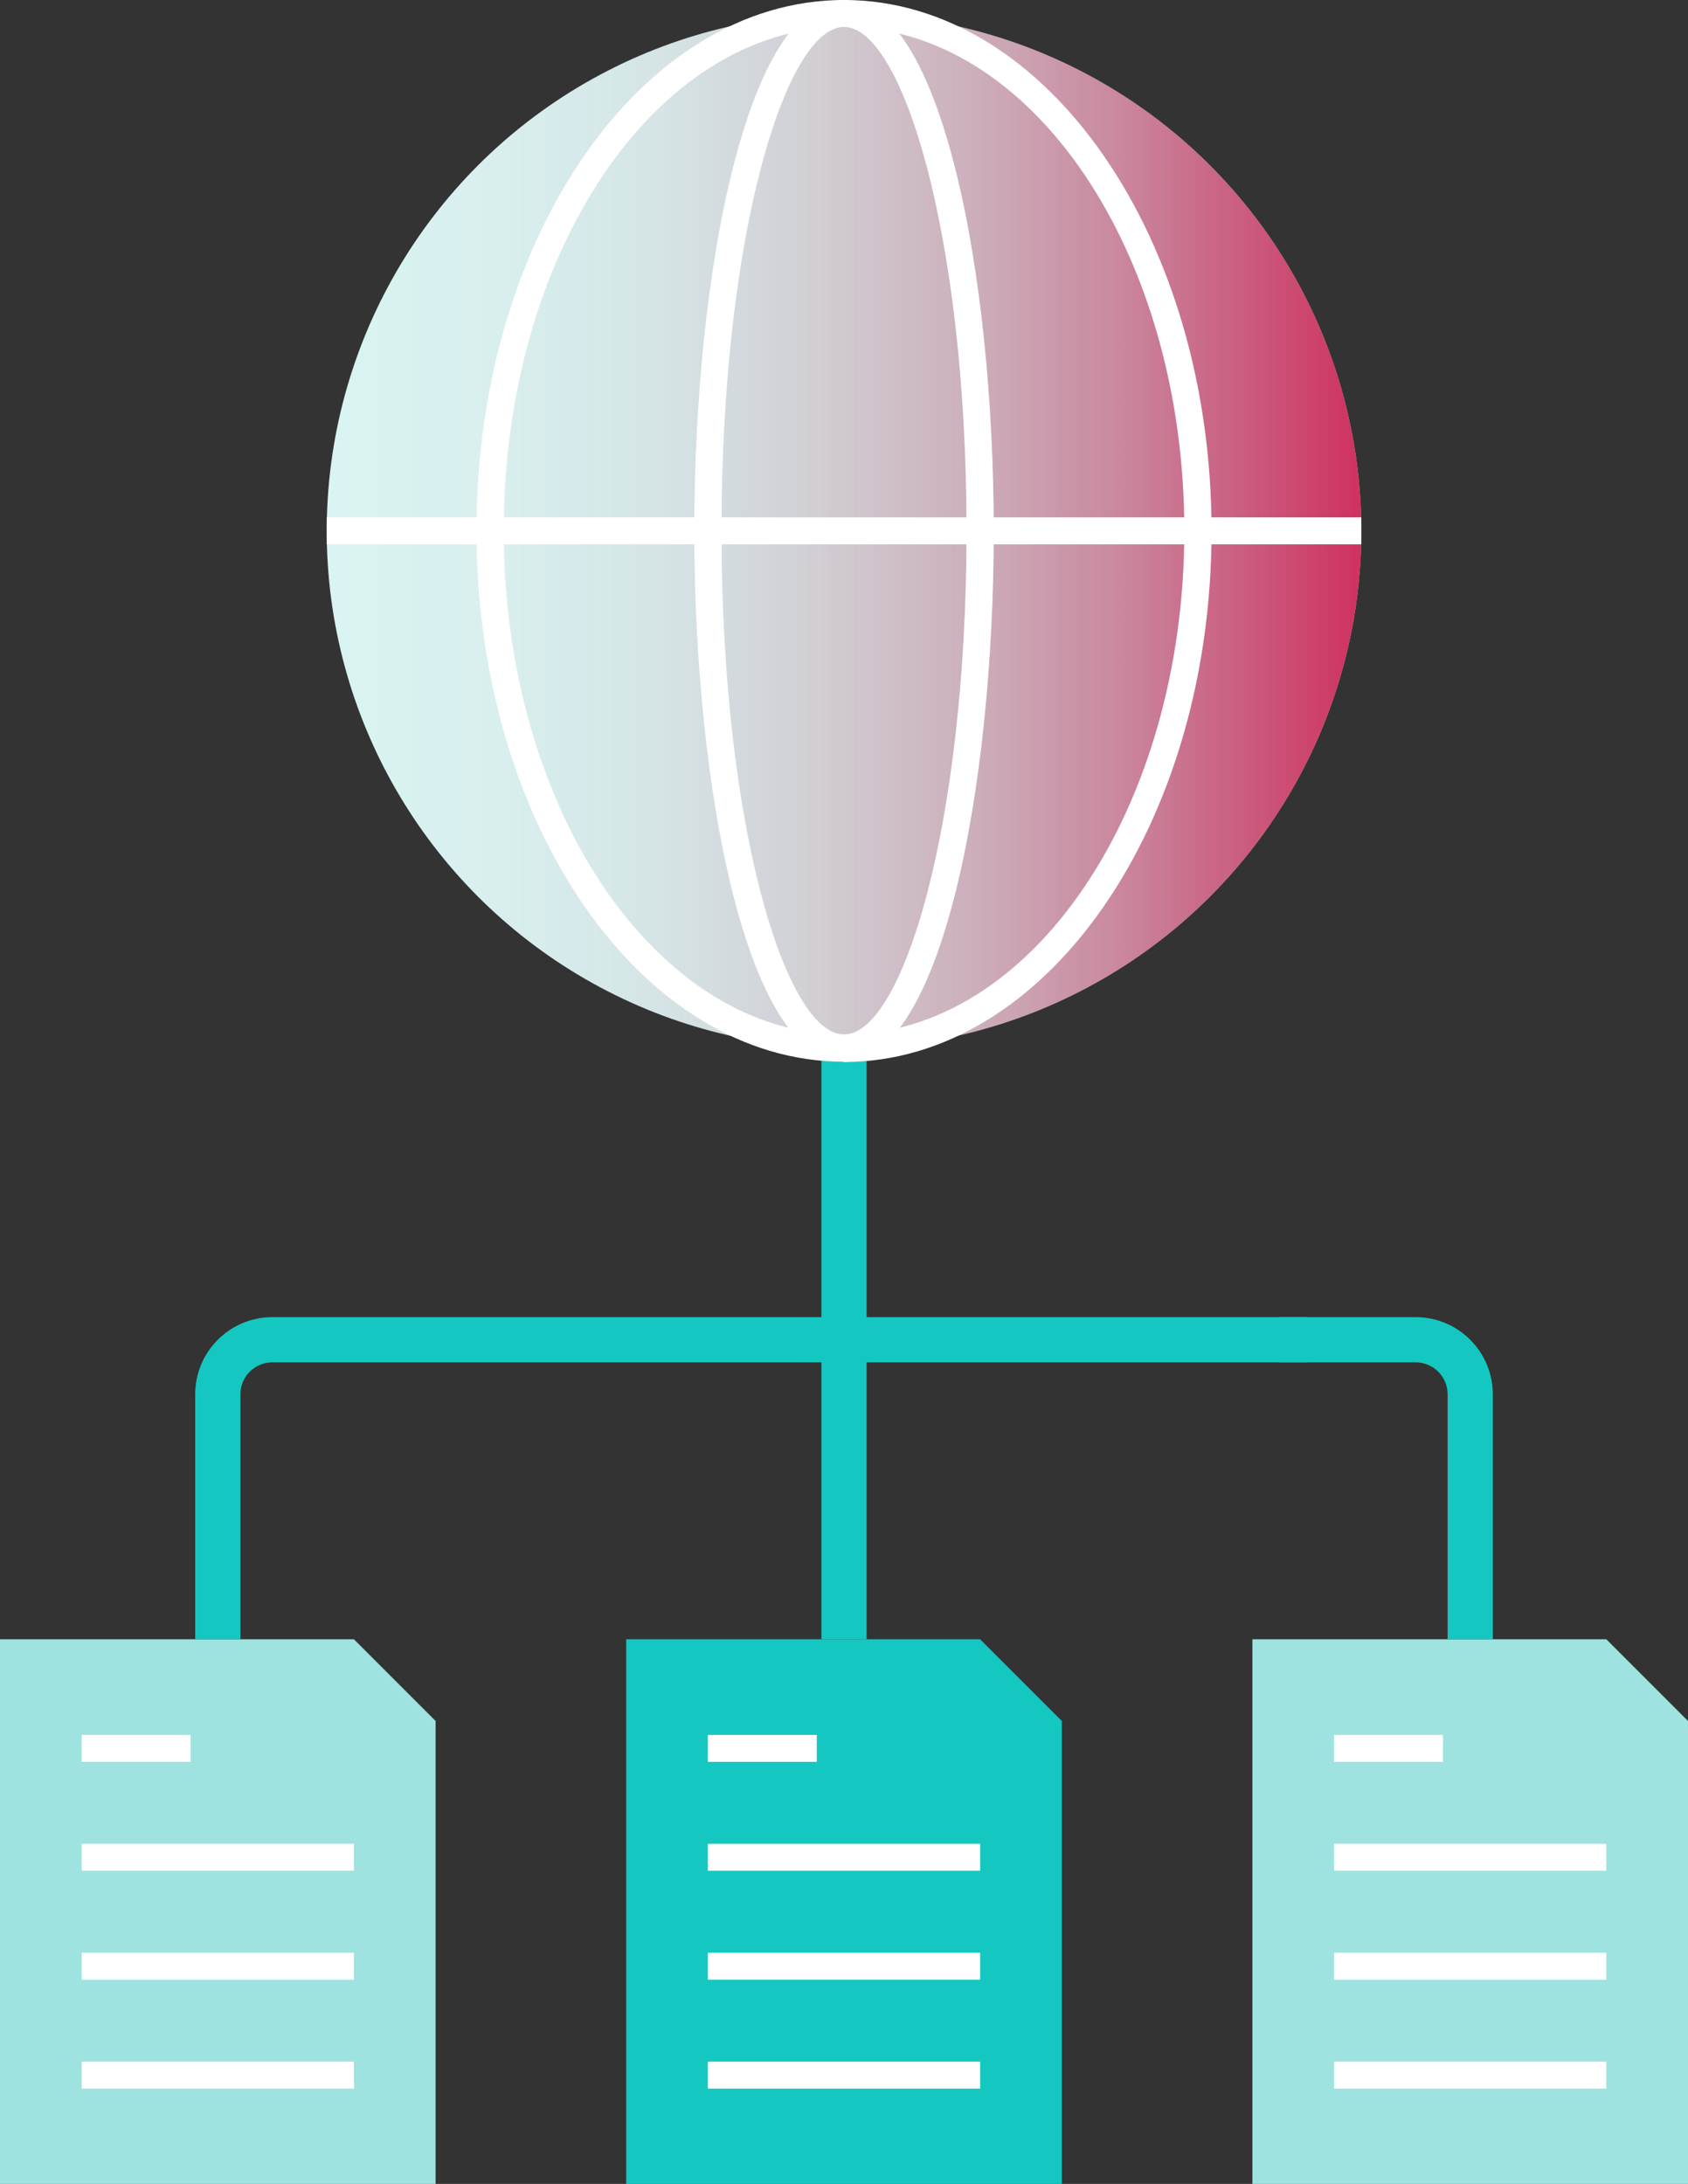 <?xml version="1.0" encoding="UTF-8"?>
<svg xmlns="http://www.w3.org/2000/svg" xmlns:xlink="http://www.w3.org/1999/xlink" id="Layer_1" data-name="Layer 1" width="62" height="80.2" viewBox="0 0 62 80.2">
  <rect x="0" y="0" width="62" height="80.2" fill="#333333" stroke="none"/>
  <defs>
    <style>
      .cls-1 {
        fill: url(#linear-gradient);
      }

      .cls-2 {
        fill: #14c8c1;
      }

      .cls-3 {
        fill: #d9f4f2;
      }

      .cls-4 {
        fill: #fff;
      }

      .cls-5 {
        fill: #9ee3e0;
      }
    </style>
    <linearGradient id="linear-gradient" x1="12" y1="19.5" x2="50" y2="19.5" gradientUnits="userSpaceOnUse">
      <stop offset="0" stop-color="#9c002e" stop-opacity="0"></stop>
      <stop offset=".17" stop-color="#9d002e" stop-opacity=".02"></stop>
      <stop offset=".33" stop-color="#a0002f" stop-opacity=".07"></stop>
      <stop offset=".48" stop-color="#a50030" stop-opacity=".16"></stop>
      <stop offset=".63" stop-color="#ad0032" stop-opacity=".29"></stop>
      <stop offset=".77" stop-color="#b70035" stop-opacity=".45"></stop>
      <stop offset=".9" stop-color="#c30038" stop-opacity=".64"></stop>
      <stop offset="1" stop-color="#cd003b" stop-opacity=".8"></stop>
    </linearGradient>
  </defs>
  <polygon class="cls-2" points="39 80.2 23 80.2 23 60.2 36 60.2 39 63.2 39 80.2"></polygon>
  <g>
    <rect class="cls-4" x="26" y="63.71" width="4" height=".99"></rect>
    <rect class="cls-4" x="26" y="67.71" width="10" height=".99"></rect>
    <rect class="cls-4" x="26" y="71.71" width="10" height=".99"></rect>
    <rect class="cls-4" x="26" y="75.71" width="10" height=".99"></rect>
  </g>
  <polygon class="cls-5" points="62 80.2 46 80.2 46 60.2 59 60.2 62 63.2 62 80.2"></polygon>
  <g>
    <rect class="cls-4" x="49" y="63.71" width="4" height=".99"></rect>
    <rect class="cls-4" x="49" y="67.71" width="10" height=".99"></rect>
    <rect class="cls-4" x="49" y="71.71" width="10" height=".99"></rect>
    <rect class="cls-4" x="49" y="75.71" width="10" height=".99"></rect>
  </g>
  <polygon class="cls-5" points="16 80.2 0 80.2 0 60.2 13 60.2 16 63.2 16 80.2"></polygon>
  <g>
    <rect class="cls-4" x="3" y="63.71" width="4" height=".99"></rect>
    <rect class="cls-4" x="3" y="67.71" width="10" height=".99"></rect>
    <rect class="cls-4" x="3" y="71.71" width="10" height=".99"></rect>
    <rect class="cls-4" x="3" y="75.71" width="10" height=".99"></rect>
  </g>
  <rect class="cls-2" x="30.17" y="33.2" width="1.66" height="27"></rect>
  <path class="cls-2" d="M8.83,60.2h-1.66v-9c0-1.56,1.27-2.83,2.83-2.83h38v1.66H10c-.64,0-1.17.52-1.17,1.17v9Z"></path>
  <path class="cls-2" d="M54.83,60.2h-1.66v-9c0-.64-.52-1.17-1.17-1.17h-5v-1.66h5c1.56,0,2.83,1.27,2.83,2.83v9Z"></path>
  <circle class="cls-3" cx="31" cy="19.5" r="19"></circle>
  <circle class="cls-1" cx="31" cy="19.5" r="19"></circle>
  <g>
    <rect class="cls-4" x="12" y="19" width="38" height=".99"></rect>
    <path class="cls-4" d="M31,38.99c-7.44,0-13.5-8.75-13.5-19.5S23.56,0,31,0s13.5,8.75,13.5,19.5-6.05,19.5-13.5,19.5ZM31,.99c-6.9,0-12.5,8.3-12.5,18.5s5.61,18.5,12.5,18.5,12.5-8.3,12.5-18.5S37.89.99,31,.99Z"></path>
    <path class="cls-4" d="M31,38.99c-3.57,0-5.5-10.04-5.5-19.5S27.43,0,31,0s5.5,10.04,5.5,19.5-1.93,19.5-5.5,19.5ZM31,.99c-2.13,0-4.5,7.6-4.5,18.5s2.37,18.5,4.5,18.5,4.5-7.6,4.5-18.5S33.13.99,31,.99Z"></path>
  </g>
</svg>
